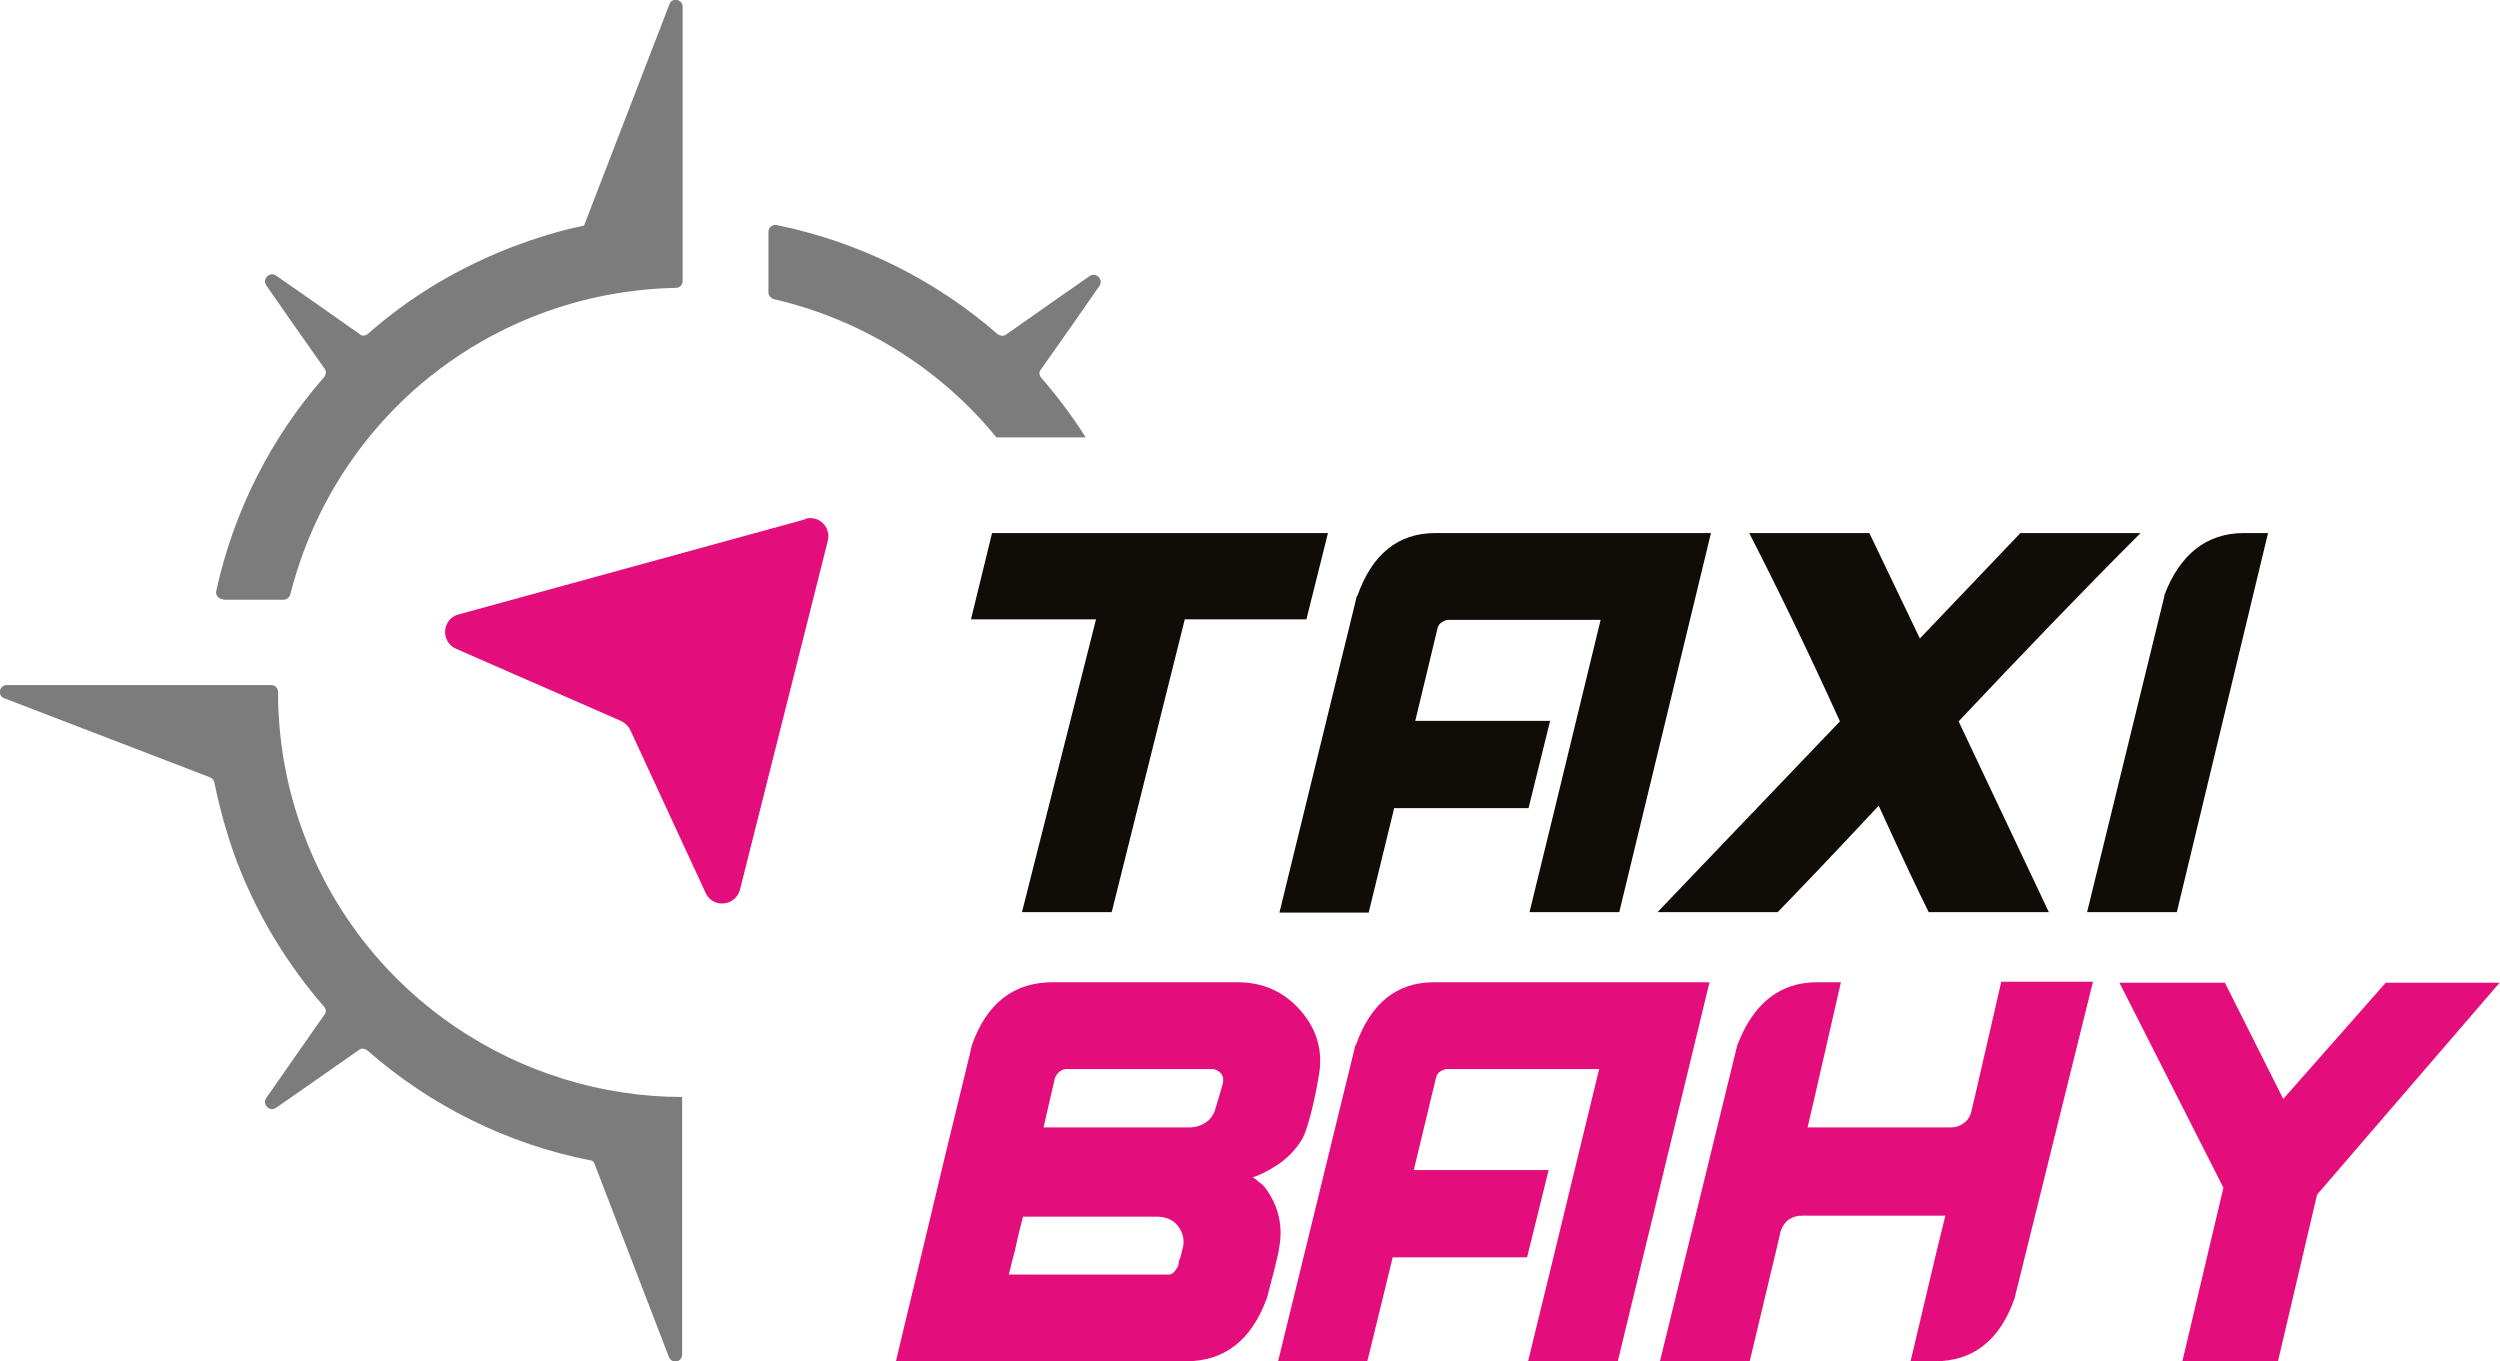 <?xml version="1.0" encoding="UTF-8"?>
<svg id="Calque_1" xmlns="http://www.w3.org/2000/svg" version="1.1" viewBox="0 0 509.8 277.6">
  <!-- Generator: Adobe Illustrator 29.5.1, SVG Export Plug-In . SVG Version: 2.1.0 Build 141)  -->
  <defs>
    <style>
      .st0 {
        fill: #7c7c7c;
      }

      .st1, .st2 {
        fill: #e40d7c;
      }

      .st3 {
        fill: #100c08;
      }

      .st2 {
        fill-rule: evenodd;
      }
    </style>
  </defs>
  <g>
    <g>
      <path class="st0" d="M212.3,77c-.4-.5-.5-1.2,0-1.7l6.4-9.1,5.5-7.9c.9-1.3-.7-2.9-2-2l-7.9,5.5-9.1,6.4c-.5.4-1.2.3-1.7,0-12.8-11.2-28.4-18.9-45.1-22.3-.9-.2-1.7.5-1.7,1.4v12.3c0,.7.5,1.2,1.1,1.4,17.7,4.1,33.7,13.9,45.4,28.2h18.2c-2.7-4.3-5.8-8.4-9.1-12.2Z"/>
      <path class="st0" d="M45.5,122.3h12.3c.6,0,1.2-.4,1.4-1.1,6.4-25.3,24.5-47.1,50.7-57.1,9.2-3.5,18.6-5.2,27.9-5.4.8,0,1.4-.6,1.4-1.4V1.4c0-1.6-2.2-2-2.7-.5l-17.4,45.1h0c-4.9,1-9.7,2.5-14.5,4.3-11.2,4.3-21.1,10.3-29.6,17.8-.5.4-1.2.5-1.7,0l-9.1-6.4-7.9-5.5c-1.3-.9-2.9.7-2,2l5.5,7.9,6.4,9.1c.4.5.3,1.2-.1,1.7-10.9,12.4-18.5,27.5-22,43.6-.2.9.5,1.7,1.4,1.7Z"/>
      <path class="st0" d="M139.2,223.7c-33.2,0-64.6-20.3-77.1-53.2-3.7-9.7-5.4-19.6-5.4-29.4,0-.8-.6-1.4-1.4-1.4H1.4c-1.6,0-2,2.2-.5,2.7l41.9,16.1c.5.2.8.6.9,1,1.1,5.4,2.6,10.8,4.6,16.2,4.3,11.2,10.4,21.1,17.8,29.6.4.5.5,1.2,0,1.7l-6.3,9-5.5,7.9c-.9,1.3.7,2.9,2,2l7.9-5.5,9-6.3c.5-.4,1.2-.3,1.7.1,12.9,11.3,28.6,19.1,45.4,22.4.5,0,.9.4,1,.9l15.1,39.2c.6,1.5,2.7,1.1,2.7-.5v-43.4s0-9.1,0-9.1Z"/>
    </g>
    <g>
      <path class="st3" d="M223.6,126.3h-25.6l4.3-17.6h68.5l-4.4,17.6h-24.8l-14.9,59.7h-18.3l15.1-59.7Z"/>
      <path class="st3" d="M276.8,121.5c3-8.5,8.3-12.8,15.9-12.8h56.2l-18.7,77.3h-18.3l5.2-21.3,9.3-38.3h-31.1c-.4,0-.8.2-1.3.5-.5.3-.8.8-.9,1.4l-4.5,18.7h27.5l-4.4,17.8h-27.4l-5.2,21.3h-18.2l15.8-64.6Z"/>
      <path class="st3" d="M375.2,147.1c-6.4-14.1-12.6-26.9-18.5-38.4h24.5l10.3,21.5,20.5-21.5h24.5c-11.5,11.5-23.8,24.3-37.1,38.4l18.4,38.9h-24.5c-2.1-4.2-5.5-11.4-10.2-21.7-9.6,10.3-16.5,17.5-20.6,21.7h-24.5l37.2-38.9Z"/>
      <path class="st3" d="M441.3,121.5c3.2-8.5,8.7-12.8,16.3-12.8h4.9l-18.6,77.3h-18.3l15.8-64.6Z"/>
      <path class="st1" d="M214.5,200.3h37.8c5.4,0,9.7,2,13.1,6,3.4,4,4.5,8.6,3.4,13.8,0,0-.1.6-.3,1.7-.2,1.1-.5,2.3-.8,3.7-.3,1.4-.7,2.8-1.1,4.1-.4,1.3-.8,2.3-1.2,2.9-1.3,2.1-3,3.8-5,5.1-2,1.3-3.7,2.1-5,2.5.1,0,.3.1.7.4.3.3.7.6,1.1.9.4.3.6.6.8.8,2.8,3.8,3.7,8,2.8,12.5h0c0,.5-.3,1.4-.6,2.8-.3,1.4-.7,2.8-1.1,4.3-.4,1.5-.6,2.5-.8,3-3.1,8.5-8.6,12.8-16.5,12.8h-59.1c2.9-12.3,5.4-22.4,7.3-30.5,1.9-8.1,3.7-15.4,5.3-22,1.6-6.6,2.6-10.6,2.9-12,3-8.5,8.5-12.8,16.5-12.8ZM205.7,259.9h32.6c.4,0,.7-.1,1-.4.3-.3.5-.6.7-.9.2-.3.3-.5.3-.7,0,0,0-.2.1-.5,0-.3.1-.6.3-1,.1-.4.2-.8.3-1.1,0-.3.1-.6.2-.8.4-1.7,0-3.2-1-4.5-1-1.3-2.5-1.9-4.4-1.9h-27.2c-.5,2.1-1,3.9-1.3,5.4-.3,1.5-.7,2.8-1,4-.3,1.2-.5,2.1-.6,2.5ZM215.1,219.9l-2.3,10h29.8c1.3,0,2.4-.4,3.4-1.1,1-.7,1.6-1.7,1.9-2.9.3-.9.5-1.7.7-2.3.2-.6.3-1.2.5-1.7.2-.6.2-.9.3-1.2.1-.7,0-1.4-.5-1.9-.5-.5-1-.8-1.7-.8h-29.8c-.4,0-.9.2-1.3.5s-.8.8-1,1.4Z"/>
      <path class="st1" d="M276.5,213.1c3-8.5,8.3-12.8,15.9-12.8h56.2l-18.7,77.3h-18.3l5.2-21.3,9.3-38.3h-31.1c-.4,0-.8.2-1.3.5-.5.3-.8.8-.9,1.4l-4.5,18.7h27.5l-4.4,17.8h-27.4l-5.2,21.3h-18.2l15.8-64.6Z"/>
      <path class="st1" d="M354.3,213.1c3.2-8.5,8.7-12.8,16.2-12.8h4.9l-5.4,23.6-1.4,6h29.3c1,0,1.8-.3,2.6-.9.8-.6,1.3-1.4,1.5-2.4l.7-2.9h0l5.4-23.5h18.7l-16,64.6c-3,8.5-8.4,12.8-16.3,12.8h-4.9l5.4-22.8,1.7-6.9h-29.2c-2.2,0-3.7,1.1-4.4,3.2l-.5,2.2-5.8,24.3h-18.3l15.8-64.6Z"/>
      <path class="st1" d="M509.8,200.3l-37.3,43.3-8,34.1h-19.5l8.4-35.5-21.2-41.8h21.5l11.9,23.7,20.9-23.7h23.2Z"/>
    </g>
  </g>
  <path class="st2" d="M164.2,105.9l-70.7,19.4c-3.4.9-3.7,5.6-.5,7l33.6,14.7c.8.4,1.5,1,1.9,1.8l15.4,33.3c1.5,3.2,6.1,2.7,7-.7l17.9-71.1c.7-2.8-1.8-5.3-4.6-4.5Z"/>
</svg>